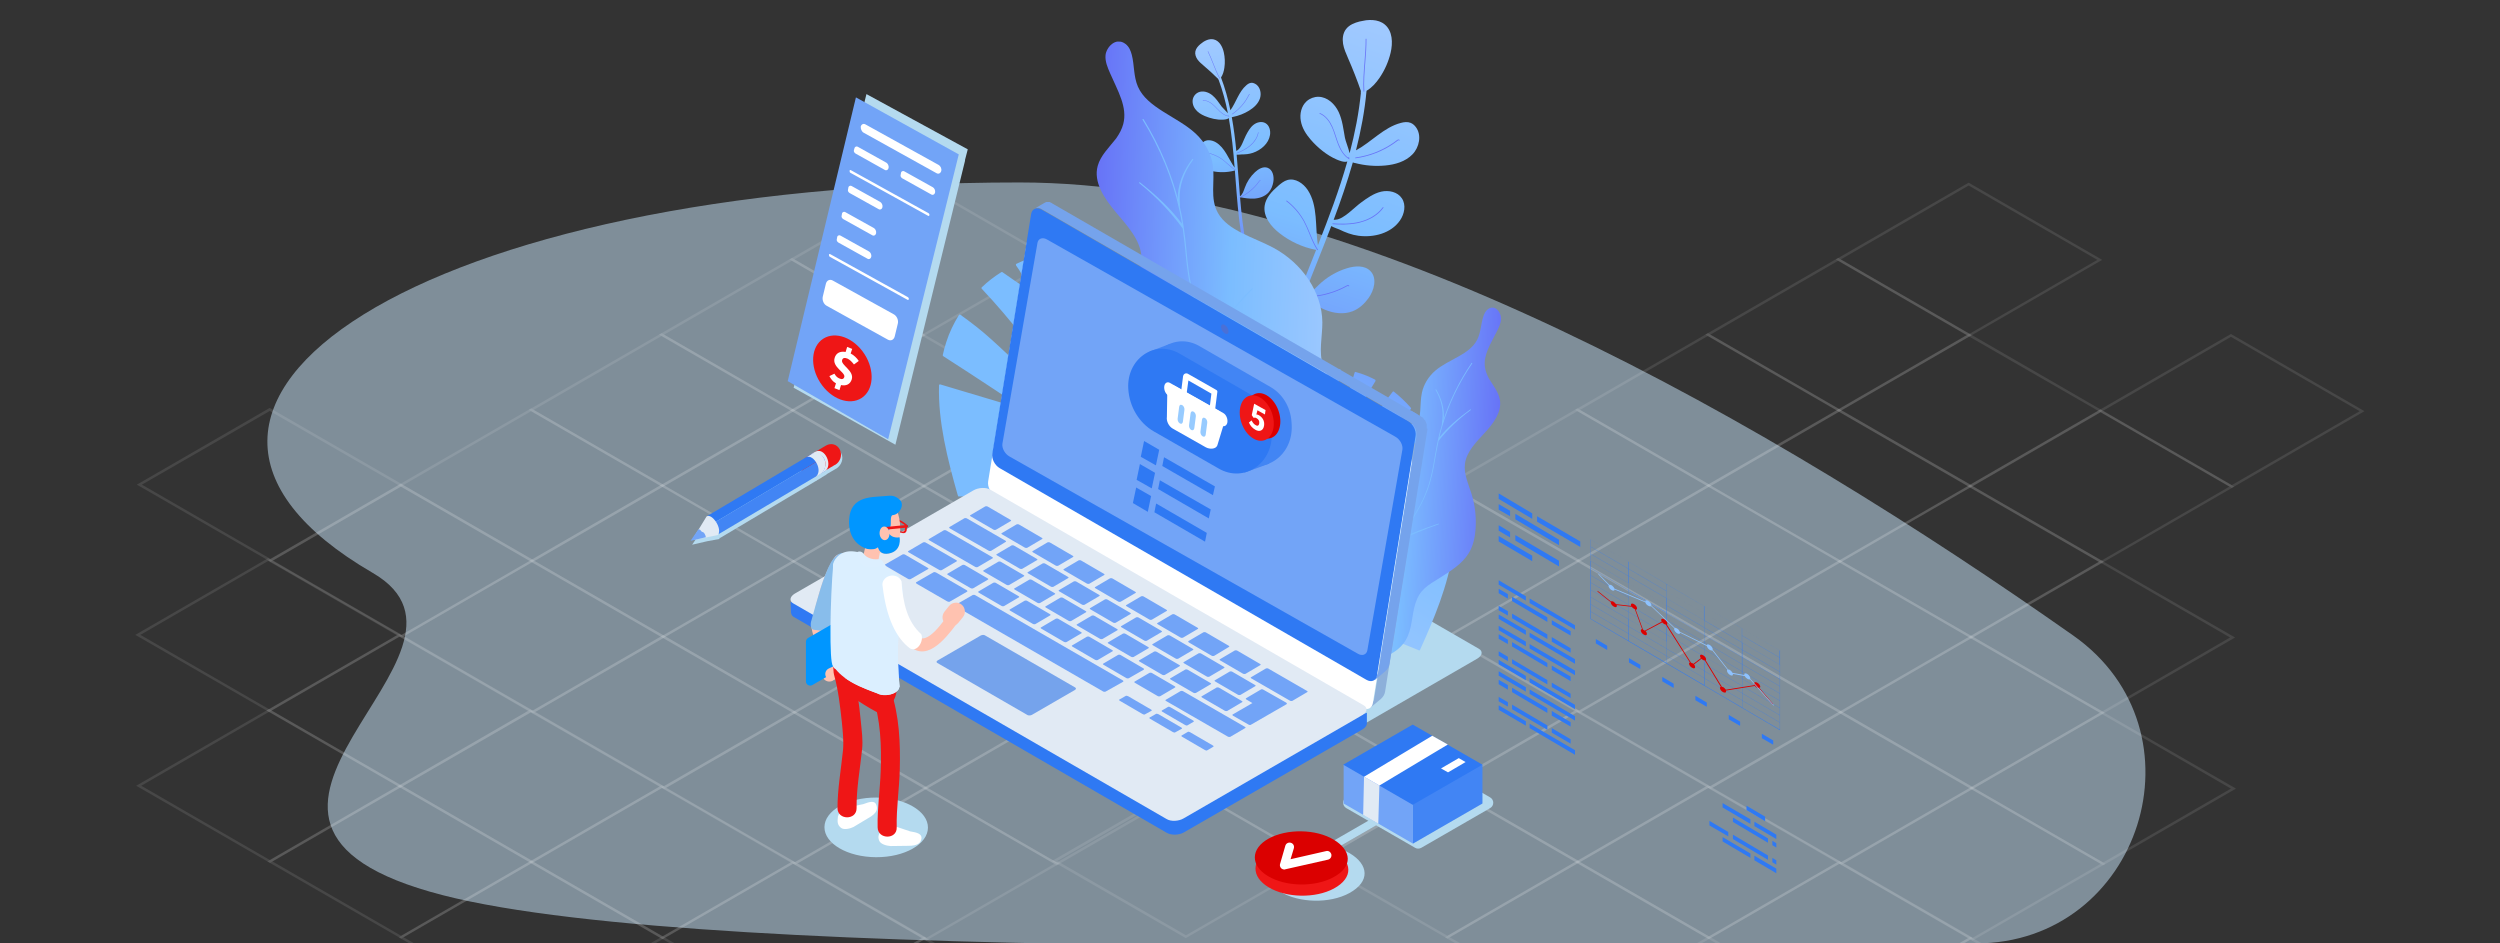 <svg version="1.1" id="Layer_1" xmlns="http://www.w3.org/2000/svg" xmlns:xlink="http://www.w3.org/1999/xlink" x="0" y="0" viewBox="0 0 1140 430" xml:space="preserve"><rect x="0" y="0" width="1140" height="430" fill="#333333" stroke="none"/><style>.st1{fill:#7bbdff}.st3{fill:#6773f7}.st6{opacity:.1;fill:#fff}.st7{fill:#b4daef}.st8{fill:#72a4f7}.st9{fill:#ef1616}.st10{fill:#fff}.st11{fill:#4285f4}.st12{fill:#2f79f3}.st13{fill:#e1eaf4}.st16{fill:#75a3ec}.st18{fill:#ffc2b0}.st20{fill:#0096ff}.st22{fill:#513554}.st24{fill:#dbefff}.st26{fill:#db0000}.st27{fill:#97cbff}</style><symbol id="New_Symbol_13" viewBox="-114.8 -241.2 229.6 482.3"><linearGradient id="SVGID_1_" gradientUnits="userSpaceOnUse" x1="-114.783" y1="-.001" x2="114.785" y2="-.001"><stop offset=".022" stop-color="#a6cbff"/><stop offset=".495" stop-color="#7bbdff"/><stop offset="1" stop-color="#6773f7"/></linearGradient><path d="M94.1 159.4c-3.2 17 5.7 32.7 12.8 50.1 2.3 5.6 4.6 11.4 4.4 17.5-.3 7.8-7.9 19.1-16.4 12-3.1-2.6-4.6-6.7-5.6-10.6-2.6-10.4-2.1-21.1-6.2-31.2-8.5-20.9-34.2-28.2-50-44.3-8.1-8.3-13.6-19.1-15.4-30.6-2.5-15.8 1.5-33.1-6-47.3-9-17.1-30.3-22.4-47.1-31.9C-60.8 28.6-78.1.4-79.4-29c-.6-14.5 2.3-29.6-2.2-43.4-3.9-12.3-13.2-22-20-32.9-21.1-33.9-16.5-81.7 10.7-111 13.5-14.5 32.5-24.6 52.3-24.9 19.9-.3 40.1 10.4 48.9 28.2 7.8 15.6 6 33.5 10.1 50.1 4.6 18.9 13.8 25 29 36.3 13.1 9.8 26.7 20.1 34.1 34.7 5.2 10.2 6.9 21.8 7.2 33.2.4 16-1.9 32.1-6.9 47.4-4.3 13.1-10.6 26.2-9.5 40 1.3 16.5 12.9 30.1 23 43.2s19.9 28.9 16.7 45.1c-2 10.4-9 18.9-14.5 28-2.7 5-4.5 9.7-5.4 14.4z" fill="url(#SVGID_1_)"/><path class="st1" d="M44.5-53.7C27.1-61.2 13.3-67-3-76.8c-.6-.3-3.1-4-2.5-3.7 16.3 9.8 33.1 18.4 50.5 26 .6.2.1 1.1-.5.8z"/><path class="st1" d="M78 102.3C64.1 90.2 51.9 78.2 41.5 63c-.1.1-.2-1.7-.3-1.7.8 4.8 1.7 9.7 2.8 14.6 6.8 31.1 18.4 61 34.1 88.7.3.6-.5 1.1-.9.5-14.7-25.9-25.8-53.8-32.8-82.8-3.5-14.4-5.7-29-7.4-43.7-1.8-15.8-3.6-31.7-8.2-47C23.5-25.9 17.9-37.6 9-53.6 8.7-36.9-5.7-15.5-19.2 1.7c-.4.5-1.1-.2-.7-.7C-6.4-16.1 8.3-40.1 7.3-53.6c-.3-4.9-1.7-5.7-1.4-5.6C1.5-67.1-3-74.8-7.5-82.6c-13.1-22.7-25.4-45.8-32.1-71.1-1-3.7-.8-2.1-.5-1.8-.3-1.3-.7-2.6-1-3.9-3.7-16.1-5.4-32.7-5.1-49.3.2-8.3.9-16.6 2.1-24.8.2-1 .2-6.1 2.4-5.7 1 .2 1 1.5.2 2-.1.1-.4.1-.5 0-.1 0-.1-.1-.2-.1l-.1-.1c-.5 1.5-1 4.7-1 5-.3 2.1-.6 4.2-.8 6.2-.4 3.6-.7 7.3-.9 11-.4 7-.4 14.1 0 21.1.7 13.4 2.8 26.8 6.2 39.8 11.6 10.6 25.8 17.9 41.2 21.1.6.1.4 1.1-.3 1-15-3.2-28.5-8.5-40-18.7.2.6-.2-.6 0 0 7.2 25.8 21.5 51 34.9 74C9.9-54.5 22-34.1 29.5-9.4c4.1 13.5 6.1 27.4 7.7 41.3 1 8.8 2.1 17.6 3.5 26.4 10.7 16.1 23.5 30.6 38 43.3.5.4-.2 1.2-.7.7z"/><path class="st1" d="M44.2 86.3c-1.3-15.5 1.6-.3 1.7.4.7 14.4-3.4 28.3-10.7 40.7-.3.6-1.2.1-.9-.5 7.2-12.3 11-26.4 9.9-40.6zM-65.5-128.8c8.3-24.7 15.3-56 19.1-81.8.1-.6.3 7.9.2 8.5-3.8 25.8-10.1 48.9-18.4 73.6-.2.6-1.1.3-.9-.3z"/></symbol><symbol id="New_Symbol_29" viewBox="-164.7 -265.9 329.3 531.8"><linearGradient id="SVGID_2_" gradientUnits="userSpaceOnUse" x1="137.365" y1="298.46" x2="-180.716" y2="-278.523"><stop offset=".022" stop-color="#a6cbff"/><stop offset=".495" stop-color="#7bbdff"/><stop offset="1" stop-color="#6773f7"/></linearGradient><path d="M115.3 119c-1.3 2.7-3.1 5.1-5.6 6.7-3.6 2.3-8 2.6-12.2 2.3-22.7-1.4-41.8-17-63.4-23.8 11 23.5 20.5 47.6 27.7 72.6 7.4 2.6 14 7.7 19.6 13.3 8.3 8.3 15.1 18.1 19.9 28.8 5.4 12 7.8 27.1-.6 37.2-7.1 8.6-19.7 10.5-30.9 9.8-6.8-.4-14-1.8-19.1-6.4-4.9-4.4-7-11.2-7.2-17.7-.2-6.5 1.4-13 2.8-19.4 3.4-14.9 6.2-29.9 8.4-45-.1-.3-.2-.6-.2-.8l-.2.6c-.7-.2-.5-.7 0-1.2-7.5-25.4-17.4-49.9-28.9-73.9-.3 7-2.2 16.4-2.2 20.5.1 11.4 1.1 23-1.7 34.1-2.8 11.1-10.6 21.8-21.8 24.1-5.4 1.1-11.2.1-15.9-2.7-7.9-4.7-12.1-14.2-12.2-23.4-.2-9.2 3.3-18.1 7.9-26 6.8-11.8 16.7-23.8 28-31.4 3.1-2.1 8.7-5.7 13-5.1-17-33.9-37-66.5-57.3-98.6.8 24.5 9.8 49.7.5 72.1-4 9.6-12.8 18.4-23.1 17.6-4.8-.4-9.1-2.8-13.3-5.2-9.1-5.3-18.4-11.9-21.8-21.8-4.6-13.4 3-27.9 12.4-38.5C-70.9 5-56.8-5-41.2-11.4c.4-.2.8-.2 1.2-.2-3.8-5.9-7.5-11.8-11.3-17.7-43.9-68.8-89.2-139.8-109.6-219.4l-2.7.2-1.1-16.5 6.9-1c15 71.5 51.6 136.2 90.5 198.4 7.4-8.1 15-16 24.1-22 10.1-6.6 22.4-10.6 34.3-8.4 8.7 1.6 16.6 6.5 23 12.5 9.3 8.7 16.1 23.1 9.2 33.8-5.8 9-18.3 10.5-29 9.3C-19.9-43.9-33.9-49-45.9-57c-6.2-4.1-13.3-9.2-20.3-8.9 6.9 11 13.9 21.9 20.8 32.8 10.1 15.8 20.2 31.6 30.1 47.7 2.9-2.6 7.6-5 9.1-6.1C1.1 3.1 8-1.3 16.7-4.2 35.6-10.4 58.4-8.9 72.6 5c7.3 7.1 11.9 18.3 7.8 27.7-3.8 9.1-14.6 13.7-24.5 13.3-9.9-.4-19.2-4.7-28.2-9C18.5 32.7 2 20.3-8 21.6c-.9.1-1.9.3-2.8.3C2.7 44 15.6 66.6 27.2 89.7c.3-.2.7-.3 1-.5.3-.2.5-.3.8-.5.2-.1.4-.2.7-.2 11.9-5.7 24.7-9.3 37.8-10.5 12.8-1.2 26.4.1 36.9 7.5 10.4 7.3 16.5 22 10.9 33.5z" fill="url(#SVGID_2_)"/><path class="st3" d="M-38.7-12.5c-3 7.2-4.6 15-6.1 22.6-1.1 5.6-2.3 11.3-4 16.8C-52.4 38-58.4 48.4-66.2 57l.7.7C-57.6 49-51.6 38.4-48 27.2c1.7-5.5 2.9-11.3 4.1-16.9 1.5-7.5 3.1-15.2 6.1-22.4l-.9-.4zM17.5 12c-11.1 0-21.7 2.3-30.9 4.7l.3 1c10.4-2.7 22.7-5.3 35.3-4.5 12.3.8 23.2 5 31 11.8l1.3 1.1.7-.7c-8-7.7-19.7-12.4-32.9-13.2-1.7-.2-3.3-.2-4.8-.2zM58.8 176.4l-1 .1c1.6 12.5 5 24.9 8.3 36.9 2.6 9.5 5.3 19.4 7.1 29.2l1-.2c-1.8-9.9-4.5-19.8-7.1-29.3-3.3-11.9-6.7-24.2-8.3-36.7zM23.6 94.3l-.7.7c-5 4.7-8.3 11.8-10.1 21.5-.6 3.2-1 6.5-1.4 9.7-.6 4.6-1.1 9.3-2.3 13.8-1.5 6.2-4.9 14.7-12.2 19.3l.5.8c7.5-4.8 11-13.5 12.6-19.9 1.1-4.6 1.7-9.3 2.3-13.9.4-3.2.8-6.5 1.4-9.6 1.6-9 4.6-15.6 9-20.2l.1.9 1-.1-.2-3z"/><path d="M164.7 143.9c-.4-1.3-.8-2.7-1.2-4" fill="none"/><path class="st3" d="M91.4 107.1c-.6.6-1.9.7-2.7.3-17.5-9-37.5-13.2-57.2-12.1-.1-.3-.1-.7-.2-1 2.1-.1 4.3-.2 6.5-.2 17.8 0 35.7 4.2 51.5 12.4.5.3 1.4.1 1.5 0l.8-.6c.1.5.1.9-.2 1.2zM-7.2-64.7c-.5.7-1.8 1-2.7.7-18.7-6.2-39.1-7.3-58.4-3.3-.1-.3-.2-.6-.4-.9l6.3-1.2c17.6-2.7 35.9-1.2 52.7 4.4.6.2 1.4-.1 1.5-.2l.7-.7c.5.3.5.8.3 1.2z"/></symbol><path d="M900.9 430.2c75.4 0 106.2-97 44.5-140.4C808.6 193.6 618.3 83.2 464.9 83.2c-272 0-427.3 101.2-295 178 63.6 36.9-98.5 113.4 32 147 123.8 31.9 537.6 22 699 22z" opacity=".5" fill="#cdebff"/><path class="st6" d="M540.6 222.5l-.3-.2-60.7-35 60.6-35 61 35.2-60.6 35zm-58.7-35.2l58.7 33.9 58.3-33.7-58.7-33.9-58.3 33.7z"/><path class="st6" d="M421.3 222.3l-.3-.2-60.7-35 60.6-35 60.9 35.2-60.5 35zm-58.7-35.2l58.7 33.9 58.3-33.7-58.7-33.9-58.3 33.7z"/><path class="st6" d="M481.1 256.9l-.3-.2-60.7-35 60.6-35 .3.2 60.7 35-60.6 35zm-58.6-35.2l58.7 33.9 58.3-33.7-58.7-33.9-58.3 33.7z"/><path class="st6" d="M361.9 256.6l-.3-.2-60.7-35 60.6-35 .3.2 60.7 35-60.6 35zm-58.7-35.1l58.7 33.9 58.3-33.7-58.7-33.9-58.3 33.7z"/><path class="st6" d="M421.7 291.2l-.3-.2-60.7-35 60.6-35 .3.2 60.7 35-60.6 35zM363 256l58.7 33.9 58.3-33.7-58.7-33.9L363 256z"/><path class="st6" d="M481.5 325.7l-.3-.2-60.7-35 60.6-35 .3.2 60.7 35-60.6 35zm-58.7-35.2l58.7 33.9 58.3-33.7-58.7-33.9-58.3 33.7zM302.4 291l-.3-.2-60.7-35 60.6-35 .3.2 60.7 35-60.6 35zm-58.6-35.2l58.7 33.9 58.3-33.7-58.7-33.9-58.3 33.7z"/><path class="st6" d="M362.3 325.5l-.3-.2-60.7-35 60.6-35 .3.2 60.7 35-60.6 35zm-58.7-35.2l58.7 33.9 58.3-33.7-58.7-33.9-58.3 33.7z"/><path class="st6" d="M422.1 360l-.3-.2-60.7-35 60.6-35 .3.2 60.7 35-60.6 35zm-58.7-35.2l58.7 33.9 58.3-33.7-58.7-33.9-58.3 33.7z"/><path class="st6" d="M481.9 394.6l-.3-.2-60.7-35 60.6-35 .3.2 60.7 35-60.6 35zm-58.7-35.2l58.7 33.9 58.3-33.7-58.7-33.9-58.3 33.7zM123.4 256.2l-.3-.2-60.7-35 60.6-35 .3.2 60.7 35-60.6 35zM64.7 221l58.7 33.9 58.3-33.7-58.7-33.8L64.7 221zM243 325.3l-.3-.2-60.7-35 60.6-35 .3.2 60.7 35-60.6 35zm-58.7-35.2L243 324l58.3-33.7-58.7-33.9-58.3 33.7z"/><path class="st6" d="M302.8 359.8l-.3-.2-60.7-35 60.6-35 .3.2 60.7 35-60.6 35zm-58.7-35.2l58.7 33.9 58.3-33.7-58.7-33.8-58.3 33.6z"/><path class="st6" d="M362.6 394.3l-.3-.2-60.7-35 60.6-35 .3.2 60.7 35-60.6 35zm-58.7-35.1l58.7 33.9 58.3-33.7-58.7-33.9-58.3 33.7z"/><path class="st6" d="M422.4 428.9l-.3-.2-60.7-35 60.6-35 .3.2 60.7 35-60.6 35zm-58.6-35.2l58.7 33.9 58.3-33.7-58.7-33.9-58.3 33.7zM122.7 324.7l-.3-.2-60.7-35 60.6-35 .3.2 60.7 35-60.6 35zM64 289.5l58.7 33.9 58.3-33.7-58.7-33.9L64 289.5zM242.3 393.7l-.3-.2-60.7-35 60.6-35 .3.2 60.7 35-60.6 35zm-58.6-35.2l58.7 33.9 58.3-33.7-58.7-33.8-58.3 33.6z"/><path class="st6" d="M302.1 428.3l-.3-.2-60.7-35 60.6-35 .3.2 60.7 35-60.6 35zm-58.6-35.2l58.7 33.9 58.3-33.7-58.7-33.9-58.3 33.7zM123.1 393.5l-.3-.2-60.7-35 60.6-35 .3.2 60.7 35-60.6 35zm-58.7-35.2l58.7 33.9 58.3-33.7-58.7-33.9-58.3 33.7zM420.9 153.5L360 118.3l60.6-35 60.9 35.2-60.6 35zm-58.6-35.2l58.7 33.9 58.3-33.7-58.7-33.9-58.3 33.7z"/><path class="st6" d="M361.5 187.8l-.3-.2-60.7-35 60.6-35 60.9 35.2-60.5 35zm-58.7-35.2l58.7 33.9 58.3-33.7-58.7-33.9-58.3 33.7z"/><path class="st6" d="M302.1 222.1l-.3-.2-60.7-35 60.6-35 60.9 35.2-60.5 35zm-58.7-35.2l58.7 33.9 58.3-33.7-58.7-33.9-58.3 33.7z"/><path class="st6" d="M242.6 256.4l-.3-.2-60.7-35 60.6-35 .3.2 60.7 35-60.6 35zm-58.7-35.2l58.7 33.9 58.3-33.7-58.7-33.9-58.3 33.7z"/><path class="st6" d="M183.2 290.7l-.3-.2-60.7-35 60.6-35 .3.2 60.7 35-60.6 35zm-58.7-35.1l58.7 33.9 58.3-33.7-58.7-33.9-58.3 33.7z"/><path class="st6" d="M182.5 359.2l-.3-.2-60.7-35 60.6-35 .3.2 60.7 35-60.6 35zM123.8 324l58.7 33.9 58.3-33.7-58.7-33.9-58.3 33.7z"/><path class="st6" d="M182.9 428l-.3-.2-60.7-35 60.6-35 .3.2 60.7 35-60.6 35zm-58.7-35.2l58.7 33.9 58.3-33.7-58.7-33.9-58.3 33.7z"/><path class="st6" d="M296.8 430h2.3l4.2-2.4-60.7-35-.3-.2-60.5 35 4.5 2.6h2.3l-4.6-2.6 58.3-33.7 58.7 33.9-4.2 2.4"/><path class="st6" d="M305.2 430h2.2l-4.1-2.4 58.3-33.7 58.7 33.9-3.8 2.2h2.2l3.8-2.2-60.6-35-.3-.2-60.6 35 4.2 2.4z"/><path class="st6" d="M421.4 428.5l2.6 1.5h2.3l-4.6-2.7-.3-.1-4.9 2.8h2.2z"/><g><path class="st6" d="M1017.7 222.5l-.3-.2-60.7-35 60.6-35 60.9 35.2-60.5 35zM959 187.3l58.7 33.9 58.3-33.7-58.7-33.9-58.3 33.7z"/><path class="st6" d="M898.4 222.3l-.3-.2-60.7-35 60.6-35 60.9 35.2-60.5 35zm-58.7-35.2l58.7 33.9 58.3-33.7-58.7-33.8-58.3 33.6z"/><path class="st6" d="M958.2 256.9l-.3-.2-60.7-35 60.6-35 .3.2 60.7 35-60.6 35zm-58.6-35.2l58.7 33.9 58.3-33.7-58.7-33.9-58.3 33.7z"/><path class="st6" d="M839 256.6l-.3-.2-60.7-35 60.6-35 .3.2 60.7 35-60.6 35zm-58.7-35.1l58.7 33.9 58.3-33.7-58.7-33.9-58.3 33.7z"/><path class="st6" d="M898.8 291.2l-.3-.2-60.7-35 60.6-35 .3.2 60.7 35-60.6 35zM840.1 256l58.7 33.9 58.3-33.7-58.7-33.9-58.3 33.7z"/><path class="st6" d="M958.6 325.7l-.3-.2-60.7-35 60.6-35 .3.2 60.7 35-60.6 35zm-58.7-35.2l58.7 33.9 58.3-33.7-58.7-33.9-58.3 33.7zM779.5 291l-.3-.2-60.7-35 60.6-35 .3.2 60.7 35-60.6 35zm-58.6-35.2l58.7 33.9 58.3-33.7-58.7-33.9-58.3 33.7z"/><path class="st6" d="M839.3 325.5l-.3-.2-60.7-35 60.6-35 .3.2 60.7 35-60.6 35zm-58.6-35.2l58.7 33.9 58.3-33.7-58.7-33.9-58.3 33.7z"/><path class="st6" d="M899.2 360l-.3-.2-60.7-35 60.6-35 .3.2 60.7 35-60.6 35zm-58.7-35.2l58.7 33.9 58.3-33.7-58.7-33.9-58.3 33.7z"/><path class="st6" d="M959 394.6l-.3-.2-60.7-35 60.6-35 .3.2 60.7 35-60.6 35zm-58.7-35.2l58.7 33.9 58.3-33.7-58.7-33.9-58.3 33.7zM600.5 256.2l-.3-.2-60.7-35 60.6-35 .3.2 60.7 35-60.6 35zM541.8 221l58.7 33.9 58.3-33.7-58.7-33.9-58.3 33.7zM720.1 325.3l-.3-.2-60.7-35 60.6-35 .3.2 60.7 35-60.6 35zm-58.7-35.2l58.7 33.9 58.3-33.7-58.7-33.9-58.3 33.7z"/><path class="st6" d="M779.9 359.8l-.3-.2-60.7-35 60.6-35 .3.2 60.7 35-60.6 35zm-58.7-35.2l58.7 33.9 58.3-33.7-58.7-33.8-58.3 33.6z"/><path class="st6" d="M839.7 394.3l-.3-.2-60.7-35 60.6-35 .3.2 60.7 35-60.6 35zM781 359.2l58.7 33.9 58.3-33.7-58.7-33.9-58.3 33.7z"/><path class="st6" d="M899.5 428.9l-.3-.2-60.7-35 60.6-35 .3.2 60.7 35-60.6 35zm-58.6-35.2l58.7 33.9 58.3-33.7-58.7-33.9-58.3 33.7zM599.8 324.7l-.3-.2-60.7-35 60.6-35 .3.2 60.7 35-60.6 35zm-58.7-35.2l58.7 33.9 58.3-33.7-58.7-33.9-58.3 33.7zM719.4 393.7l-.3-.2-60.7-35 60.6-35 .3.2 60.7 35-60.6 35zm-58.6-35.2l58.7 33.9 58.3-33.7-58.7-33.9-58.3 33.7z"/><path class="st6" d="M779.2 428.3l-.3-.2-60.7-35 60.6-35 .3.2 60.7 35-60.6 35zm-58.6-35.2l58.7 33.9 58.3-33.7-58.7-33.9-58.3 33.7zM600.2 393.5l-.3-.2-60.7-35 60.6-35 .3.2 60.7 35-60.6 35zm-58.7-35.2l58.7 33.9 58.3-33.7-58.7-33.9-58.3 33.7zM898 153.5l-60.9-35.2 60.6-35 60.9 35.2-60.6 35zm-58.6-35.2l58.7 33.9 58.3-33.7-58.7-33.9-58.3 33.7z"/><path class="st6" d="M838.6 187.8l-.3-.2-60.7-35 60.6-35 60.9 35.2-60.5 35zm-58.7-35.2l58.7 33.9 58.3-33.7-58.7-33.9-58.3 33.7z"/><path class="st6" d="M779.2 222.1l-.3-.2-60.7-35 60.6-35 60.9 35.2-60.5 35zm-58.7-35.2l58.7 33.9 58.3-33.7-58.7-33.9-58.3 33.7z"/><path class="st6" d="M719.7 256.4l-.3-.2-60.7-35 60.6-35 .3.2 60.7 35-60.6 35zM661 221.2l58.7 33.9 58.3-33.7-58.7-33.9-58.3 33.7z"/><path class="st6" d="M660.3 290.7l-.3-.2-60.7-35 60.6-35 .3.2 60.7 35-60.6 35zm-58.7-35.1l58.7 33.9 58.3-33.7-58.7-33.9-58.3 33.7z"/><path class="st6" d="M659.6 359.2l-.3-.2-60.7-35 60.6-35 .3.2 60.7 35-60.6 35zM600.9 324l58.7 33.9 58.3-33.7-58.7-33.9-58.3 33.7z"/><path class="st6" d="M660 428l-.3-.2-60.7-35 60.6-35 .3.2 60.7 35-60.6 35zm-58.7-35.2l58.7 33.9 58.3-33.7-58.7-33.9-58.3 33.7z"/><path class="st6" d="M773.9 430h2.3l4.2-2.4-60.7-35-.3-.2-60.5 35 4.5 2.6h2.3l-4.6-2.6 58.3-33.7 58.7 33.9-4.2 2.4"/><path class="st6" d="M782.3 430h2.2l-4.1-2.4 58.3-33.7 58.7 33.9-3.8 2.2h2.2l3.8-2.2-60.6-35-.3-.2-60.6 35 4.2 2.4z"/><path class="st6" d="M898.5 428.5l2.6 1.5h2.3l-4.6-2.7-.3-.1-4.9 2.8h2.2z"/></g><path class="st6" d="M540.7 427.8l-.3-.2-60.7-35 60.6-35 .3.2 60.7 35-60.6 35zm-58.6-35.2l58.7 33.9 58.3-33.7-58.7-33.9-58.3 33.7z"/><g><path class="st7" d="M395.1 42.9l46.2 25.2-1.3 5h.1l-31.8 129.7-46.4-26z"/><path class="st8" d="M390.3 44.4l-31.1 129.4 45.8 26.5 32.2-129.9z"/><ellipse transform="rotate(-32.894 384.083 167.946)" class="st9" cx="384.1" cy="168" rx="12" ry="16.1"/><path class="st10" d="M387.9 161.2c1.4.7 2.8 2 3.7 3.4l-2.2 1.6c-1-1.3-1.9-2.2-3-2.7-1.3-.5-2.1-.3-2.4.7-.7 2.3 5.6 4.8 4.4 8.8-.7 2.2-2.5 3.1-4.9 2.6l-.7 2.3-2.3-.9.7-2.2c-1.5-.8-2.3-2-3-3.3l2.3-1.1c.6 1.1 1.3 1.8 2.3 2.2 1.1.5 1.9.3 2.2-.7.6-2.1-5.7-4.5-4.4-8.7.6-2.1 2.4-3.2 5-2.7l.7-2.3 2.3.9-.7 2.1zM393.8 60.5L427.1 79c.9.5 1.8 0 2.1-1 .3-1.1-.3-2.3-1.2-2.8l-33.4-18.5c-.9-.5-1.8 0-2.1 1-.1 1 .4 2.3 1.3 2.8zM410.9 78.6c.2-.5.9-.8 1.4-.5l13.1 7.3c.7.4 1.2 1.5 1 2.4-.2.9-1 1.3-1.7.9l-13.3-7.4c-.6-.4-.9-1-.7-1.6l.2-1.1zM386.9 85.3c.2-.5.9-.8 1.4-.5l13.1 7.3c.7.4 1.2 1.5 1 2.4-.2.9-1 1.3-1.7.9L387.4 88c-.6-.4-.9-1-.7-1.6l.2-1.1zM384 97.2c.2-.5.9-.8 1.4-.5l13.1 7.3c.7.4 1.2 1.5 1 2.4-.2.9-1 1.3-1.7.9l-13.3-7.4c-.6-.4-.9-1-.7-1.6l.2-1.1zM381.8 107.9c.2-.5.9-.8 1.4-.5l13.1 7.3c.7.4 1.2 1.5 1 2.4s-1 1.3-1.7.9l-13.3-7.4c-.6-.4-.9-1-.7-1.6l.2-1.1zM389.7 67.4c.2-.5.9-.8 1.4-.5l13.1 7.3c.7.4 1.2 1.5 1 2.4-.2.9-1 1.3-1.7.9L390.1 70c-.6-.4-.9-1-.7-1.6l.3-1zM376.9 139.4l28 15.5c1.3.7 2.7.1 3.1-1.5l1.4-5.8c.4-1.6-.4-3.4-1.7-4.2l-28-15.5c-1.3-.7-2.7-.1-3.1 1.5l-1.4 5.8c-.4 1.6.4 3.5 1.7 4.2zM387.8 78.8l35.4 19.6c.3.2.6 0 .6-.3.1-.3-.1-.7-.4-.9L388 77.6c-.3-.2-.6 0-.6.3 0 .4.1.8.4.9zM378.4 117.1l35.4 19.6c.3.2.6 0 .6-.3.1-.3-.1-.7-.4-.9l-35.4-19.6c-.3-.2-.6 0-.6.3s.1.7.4.9z"/></g><g><path class="st7" d="M383.6 206.7c-1.1-2.4-4-3.3-6.4-1.8 0 0-.1 0-.1.1l-4.4 2.6c-.2.1-.3.2-.5.3 0 0-.1 0-.1.1l-1.6 1-47.3 28.1c-.1 0-.3.1-.4.2l-3.7 6-3.5 5.1 6.9-1.6 5.4-1c.2-.2.3-.4.4-.7l.1.2 44.2-26.3c-.2.2-.3.3-.6.4h-.1l2.2-1.3h.1c.2-.1.4-.2.5-.4l1.5-.9h.1c.3-.2.6-.5.9-.7l3.9-2.3h.1c2.6-1.6 3.6-4.7 2.4-7.1z"/><path class="st9" d="M376.6 203.2s-.1 0 0 0l-8.6 5.1c-2.4 1.4-3.4 4.5-2.2 6.9 1.1 2.4 4 3.3 6.4 1.8l8.5-5h.1c2.4-1.4 3.4-4.5 2.2-6.9-1.2-2.5-4-3.3-6.4-1.9z"/><path class="st11" d="M376.4 214.7l-48.6 28.8-3.2-4.5 51.5-30.7z"/><path class="st12" d="M324.6 239c-.7-2.3-2.2-.5-2.1-3.7l48.3-28.7c3.7-1 5.1-.1 5.5 1.6L324.6 239z"/><path class="st13" d="M371.6 206.1s-.1.1 0 0l-1.7 1c2.3-1 4.8-.1 6 2.2 1.2 2.5.2 5.6-2.1 7h-.1l2.2-1.3h.1c4.2-2.6 0-11.6-4.4-8.9z"/><path class="st13" d="M375.9 209.4c-1.2-2.5-3.2-3.9-5.5-2.5l-1 .6-1.6 1c3.1-1.7 8.1 6.4 3.8 9.2h-.1l2.2-1.3h.1c2.3-1.4 3.3-4.5 2.1-7zM322.2 235.5l-6.6 10.8 11.7-2.3c2.4-2.8-2.7-10.2-5.1-8.5z"/><path class="st8" d="M314.9 246.6l3.5-5.1s.5-.5 1.2.5 1 .2 1.7 1.4.5 1.6.5 1.6l-6.9 1.6z"/></g><path class="st7" d="M589 394.4l43.7-25.2 3.6 2.1-43.7 25.2zM584.5 347.7l-170.2-98.3c-2-1.1-1.7-3.1.6-4.5l81.5-47.1c2.3-1.3 5.7-1.5 7.7-.3l170.2 98.3c2 1.1 1.7 3.1-.6 4.5l-81.5 47.1c-2.3 1.3-5.8 1.5-7.7.3z"/><g><use xlink:href="#New_Symbol_29" width="329.3" height="531.8" x="-164.7" y="-265.9" transform="matrix(.16 -.12 -.12 -.16 568.112 71.04)" overflow="visible"/><use xlink:href="#New_Symbol_29" width="329.3" height="531.8" id="XMLID_36_" x="-164.7" y="-265.9" transform="scale(.355 -.355) rotate(10.815 2458.354 8975.5)" overflow="visible"/><path class="st1" d="M559 226.4c.2 0 .4-.5.4-.7.8-3.4.8-7-.5-10.2l.2.3c.2.4.8.3.8-.2v-.1c-1-8.3-2.1-16.5-3.1-24.8-1.5-12.1-3.1-24.4-7.8-35.7-3.4-8.2-8.5-15.5-14.7-21.7-.3-.2-.7-.1-.8.2-2.7 12.6-6.5 25.1-11.2 37.1-.8 2-3.8 1.2-3.5-.9 2-15.7 1.7-31.7 0-47.6 0-.2-.1-.3-.2-.4-4.4-2.4-9.1-4.2-14-5.5-.3-.1-.6.2-.6.5.1 9.3.3 18.5-.9 27.7-.2 1.3-.5 2.8-1.3 3.7-.3.3-.7.2-.8-.2-1.5-11-3-21.9-4.5-32.9 0-.2-.2-.4-.4-.4-2.2-.3-4.4-.4-6.6-.4-1.5 0-3 .1-4.5.2-.3 0-.5.4-.4.6 1.4 3.2 2.8 6.5 4.1 9.8 6.4 16 11.5 33.3 10.9 50.4-.1 2.2-3.2 2.4-3.6.3-4.1-20.6-11.5-40.6-21.6-58.9-.1-.2-.3-.3-.5-.2-3.6 1-7.1 2.3-10.4 3.9-.3.1-.3.5-.2.7 2.2 3 3.9 6.2 4.9 9.7.1.4-.3.7-.7.5-3.5-2.3-7-4.7-10.4-7.1-.1-.1-.3-.1-.5 0-3.2 2-6.2 4.3-8.9 6.9-.2.2-.2.5 0 .7 13.4 14.2 25.4 29.8 35.9 46.3.2.4-.1.8-.6.7-12-4.8-21.1-15.2-30.9-23.9-4.5-4.1-9.3-7.8-14.2-11.3-.2-.1-.5-.1-.6.1-2.4 3.9-4.4 8-5.8 12.4-.6 2-1.2 3.9-1.6 5.9 0 .2 0 .4.2.5 8.3 5.3 16.5 10.7 24.7 16.1 2.9 1.9 5.8 3.9 8.5 6.2.4.3 0 .9-.4.8-11.4-3.4-22.7-6.8-34.1-10.2-.3-.1-.6.1-.6.4-.5 16.5 3.9 33.8 8.5 50 .1.2.2.7.4.7H559z"/><linearGradient id="SVGID_3_" gradientUnits="userSpaceOnUse" x1="-6286.819" y1="-8615.958" x2="-6343.37" y2="-8871.784" gradientTransform="matrix(-.874 -.305 -.156 .907 -6259.566 6219.343)"><stop offset=".022" stop-color="#a6cbff"/><stop offset=".495" stop-color="#7bbdff"/><stop offset="1" stop-color="#6773f7"/></linearGradient><path d="M549.2 256.5c-.2-.1-.3-.3-.3-.5-.1-3.6.5-6.9 2.1-9.5l-.2.3c-.2.3-.7 0-.7-.4v-.1c2.2-7.7 4.4-15.3 6.6-23 3.3-11.2 6.6-22.6 12.2-32 4.1-6.8 9.4-12.2 15.4-16.1.2-.2.6.1.6.5.1 13.2 1 26.5 2.8 39.7.3 2.2 2.8 2.4 3 .2 1-15.9 3.9-31.3 7.9-46.2 0-.1.1-.2.3-.3 4-.8 8-1.1 12.1-.7.2 0 .4.3.4.6-1.7 8.9-3.4 17.9-3.9 27.2-.1 1.3-.1 2.8.4 4.1.2.4.6.4.7 0 3-10.1 6.1-20.3 9.1-30.4.1-.2.2-.3.4-.3 1.8.5 3.6 1.1 5.3 1.8 1.2.5 2.4 1.1 3.6 1.7.2.1.3.5.2.7-1.7 2.7-3.3 5.4-4.9 8.1-7.8 13.4-14.8 28.5-17.2 45.2-.3 2.2 2.1 3.4 2.8 1.5 6.8-18.6 16-35.6 27.2-50 .1-.1.3-.2.5 0 2.7 2.1 5.3 4.6 7.7 7.3.2.2.2.6 0 .7-2.2 2.2-4.2 4.7-5.6 7.8-.2.4.1.8.5.7 3.2-1.1 6.4-2.2 9.6-3.4.1-.1.3 0 .4.2 2.2 3 4.2 6.3 6 9.6.1.2.1.5-.1.6-13.1 9.4-25.3 20.5-36.5 33-.3.3 0 .9.3.8 10.5-.7 19.5-7.7 28.8-13 4.3-2.4 8.7-4.5 13.3-6.3.2-.1.4.1.5.3 1.3 4.5 2.2 9.2 2.6 13.9.2 2.1.3 4.2.3 6.3 0 .2-.1.4-.2.4-7.5 2.4-15 4.9-22.5 7.4-2.7.9-5.3 1.8-7.8 3.2-.3.2-.2.9.2.9 9.7.5 19.4.9 29.1 1.4.2 0 .4.3.4.6-2.3 16.2-8.7 31.2-15.1 45.4-.1.2-.2.2-.4.2l-97.9-40.1z" fill="url(#SVGID_3_)"/><use xlink:href="#New_Symbol_13" width="229.6" height="482.3" id="XMLID_35_" x="-114.8" y="-241.2" transform="matrix(-.544 -.022 .019 -.459 560.35 131.853)" overflow="visible"/><use xlink:href="#New_Symbol_13" width="229.6" height="482.3" id="XMLID_34_" x="-114.8" y="-241.2" transform="matrix(.37 .015 .014 -.337 640.13 220.035)" overflow="visible"/></g><path d="M648.6 208v-.2-.2-.1-.2-.1-.1-.2-.2-.2-.2-.1c0-.1 0-.1-.1-.2v-.1c0-.1 0-.1-.1-.2 0-.1 0-.1-.1-.2v-.1-.1c0-.1 0-.1-.1-.2 0-.1-.1-.1-.1-.2s-.1-.1-.1-.2-.1-.1-.1-.2c0 0 0-.1-.1-.1 0-.1-.1-.2-.2-.2 0 0 0-.1-.1-.1-.1-.1-.1-.2-.2-.3l-.1-.1c0-.1-.1-.1-.1-.2l-.1-.1v-.1c0-.1-.1-.1-.1-.1l-.1-.1-.1-.1c-.1 0-.1-.1-.2-.1s-.1-.1-.2-.1-.1-.1-.2-.1l-.1-.1c-.1 0-.1-.1-.2-.1 0 0-.1 0-.1-.1-.1 0-.1-.1-.2-.1l-.9-.5-5 2.7s1.2.7 1.3.7c.1 0 .1.1.2.1s.1.1.2.1.1.1.2.1l.1.1c.1.1.2.1.3.2l.2.2.2.2c.1.1.1.2.2.2.1.1.1.2.2.3l.1.1c0 .1.1.1.1.2s.1.1.1.2l.1.1s0 .1.1.1c0 .1.1.1.1.2v.1c.1.1.1.2.1.3 0 .1.1.2.1.3 0 .1.1.2.1.3 0 .1.1.2.1.3 0 .1.1.2.1.3 0 .1 0 .2.1.3V211.6l-17.4 107.6c-.1.5-2.1 3.8-1.6 3.5l4.8-4c1-.9 1.7-2 1.9-3.3L648.3 210c.1-.5.2-1.3.2-1.3v-.2-.1-.2c.1-.1.1-.1.1-.2z" fill="#8db0da"/><g><path class="st10" d="M640.3 204.8c2.3 1.3 3.8 4.3 3.4 6.7L626 320.7c-.4 2.4-2.5 3.3-4.8 2L454 226.2c-2.3-1.3-3.8-4.3-3.4-6.7l17.7-109.2c.4-2.4 2.5-3.3 4.8-2l167.2 96.5z"/></g><path class="st16" d="M646.1 188.8L480.4 93.1l-.2-.1c-.2-.1-.4-.2-.4-.3-.1 0-.1-.1-.2-.1s-.1-.1-.2-.1-.1-.1-.2-.1-.1 0-.2-.1c-.1 0-.1 0-.2-.1-.1 0-.1 0-.2-.1h-.2-.1-.1-.5-.1H477.3h-.1c-.1 0-.2.1-.3.1-.1.1-.3.1-.4.2l-4.9 2.8c.1-.1.3-.1.4-.2.1 0 .1 0 .2-.1.1 0 .1 0 .2-.1h1.1c.1 0 .3 0 .4.1.1 0 .3.1.4.1.1.1.3.1.4.2.1 0 .1.1.2.1 0 0 .1 0 .1.1l.9.5 165.9 95.8c.2.1.4.1.6 0l3.6-2.1c.5 0 .5-.6.1-.8zM478.8 93.4z"/><path class="st16" d="M650.6 195.3v-.2-.2-.1-.2-.1-.1-.2-.2-.2-.2-.1c0-.1 0-.1-.1-.2v-.1c0-.1 0-.1-.1-.2 0-.1 0-.1-.1-.2v-.1-.1c0-.1 0-.1-.1-.2 0-.1-.1-.1-.1-.2s-.1-.1-.1-.2-.1-.1-.1-.2c0 0 0-.1-.1-.1 0-.1-.1-.2-.2-.2 0 0 0-.1-.1-.1-.1-.1-.1-.2-.2-.3l-.1-.1c0-.1-.1-.1-.1-.2l-.1-.1v-.1c0-.1-.1-.1-.1-.1l-.1-.1-.1-.1c-.1 0-.1-.1-.2-.1s-.1-.1-.2-.1-.1-.1-.2-.1l-.1-.1c-.1 0-.1-.1-.2-.1 0 0-.1 0-.1-.1-.1 0-.1-.1-.2-.1l-4-2.3-5 3s4.3 2.2 4.3 2.3c.1 0 .1.1.2.1s.1.1.2.1.1.1.2.1l.1.1c.1.1.2.1.3.2.1.1.2.2.3.2l.2.2c.1.1.1.2.2.2.1.1.1.2.2.3l.1.1c0 .1.1.1.1.2s.1.1.1.2l.1.1s0 .1.1.1c0 .1.1.1.1.2v.1c.1.1.1.2.1.3 0 .1.1.2.1.3 0 .1.1.2.1.3 0 .1.1.2.1.3 0 .1.1.2.1.3 0 .1 0 .2.1.3V199l-17.4 107.6c-.1.5-2.1 3.8-1.6 3.5l4.8-4c1-.9 1.7-2 1.9-3.3l17.1-105.6c.1-.5.2-1.3.2-1.3v-.2-.1-.2c-.3 0-.3 0-.3-.1z"/><g><path class="st12" d="M642.1 192.1c2.3 1.3 3.8 4.3 3.4 6.7L627.9 308c-.4 2.4-2.5 3.3-4.8 2l-167.2-96.5c-2.3-1.3-3.8-4.3-3.4-6.7l17.7-109.2c.4-2.4 2.5-3.3 4.8-2l167.1 96.5z"/></g><g><path class="st8" d="M636.2 199.1c2.2 1.2 3.6 3.8 3.3 5.9l-16 91.6c-.4 2-2.4 2.7-4.5 1.4l-158.6-89.8c-2.2-1.2-3.6-3.8-3.3-5.9l16-91.6c.4-2 2.4-2.7 4.5-1.4l158.6 89.8z"/></g><path class="st12" d="M623.3 330.1V325l-6.5 2.5-1.4-3.2-163.5-94.4c-2-1.1-5.9-1-8.2.3l-70.8 40.6v-1.1L362 275l-1.5-.6.2 5c.2 1.1.6 1.5 1.2 1.9l170.2 98.5c2 1.1 5.4 1.1 7.7-.2l81.5-47c1.3-.8 1.9-1.7 2-2.5z"/><path class="st13" d="M532 373.5l-170.2-98.3c-2-1.1-1.7-3.1.6-4.5l81.5-47.1c2.3-1.3 5.7-1.5 7.7-.3l170.2 98.3c2 1.1 1.7 3.1-.6 4.5l-81.5 47.1c-2.2 1.3-5.7 1.5-7.7.3z"/><path class="st16" d="M468.6 326.1l-41.2-23.8c-.5-.3-.4-.8.1-1.1l19.7-11.4c.6-.3 1.4-.4 1.9-.1l41.2 23.8c.5.3.4.8-.1 1.1L470.5 326c-.6.3-1.4.3-1.9.1z"/><g><path d="M560.2 151.1c0 1.1-.7 1.5-1.7.9s-1.7-1.8-1.7-2.9c0-1.1.7-1.5 1.7-.9s1.7 1.8 1.7 2.9z" fill="#4a70d6"/><path class="st8" d="M454.1 241.6c-.2.1-.8.1-1.1-.1l-10.3-6c-.4-.2-.5-.5-.2-.6l6.8-4c.2-.1.8-.1 1.1.1l10.3 6c.4.2.5.5.2.6l-6.8 4zM466.1 259.4c-.2.1-.7.1-1.1-.1l-10.3-6c-.4-.2-.5-.5-.2-.6l6.8-4c.2-.1.7-.1 1.1.1l10.3 6c.4.2.5.5.2.6l-6.8 4zM460.1 266.8c-.2.1-.7.1-1.1-.1l-10.3-6c-.4-.2-.5-.5-.2-.6l6.8-4c.2-.1.8-.1 1.1.1l10.3 6c.4.2.5.5.2.6l-6.8 4zM443.7 268.3c-.2.1-.7.1-1.1-.1l-10.3-6c-.4-.2-.5-.5-.2-.6l6.8-4c.2-.1.8-.1 1.1.1l10.3 6c.4.2.5.5.2.6l-6.8 4zM415.2 264.1c-.2.1-.8.1-1.1-.1l-10.3-6c-.4-.2-.5-.5-.2-.6l8-4.6c.2-.1.7-.1 1.1.1l10.3 6c.4.2.5.5.2.6l-8 4.6zM433 274.4c-.2.1-.8 0-1.3-.3l-13.5-7.8c-.5-.3-.7-.6-.4-.8l8-4.6c.2-.1.8 0 1.3.3l13.5 7.8c.5.3.7.6.4.8l-8 4.6zM522 325.8c-.2.1-.7 0-1-.2l-10.3-6c-.4-.2-.5-.5-.3-.6l3-1.7c.2-.1.7 0 1.1.2l10.3 6c.4.2.5.5.3.6l-3.1 1.7zM535.8 334c-.2.1-.7 0-1-.2l-10.3-6c-.4-.2-.5-.5-.3-.6l3-1.7c.2-.1.7 0 1.1.2l10.3 6c.4.2.5.5.3.6l-3.1 1.7zM550.4 342.2c-.2.1-.7 0-1-.2l-10.3-6c-.4-.2-.5-.5-.3-.6l2.9-1.7c.2-.1.7 0 1 .2l10.3 6c.4.2.5.5.3.6l-2.9 1.7zM541.4 330.8c-.2.1-.7 0-1-.2l-10.3-6c-.4-.2-.5-.5-.3-.6l2.9-1.7c.2-.1.7 0 1 .2l10.3 6c.4.2.5.5.3.6l-2.9 1.7zM504.1 315.4c-.2.1-.8.1-1.1-.1l-67.2-38.8c-.4-.2-.5-.5-.2-.6l8-4.6c.2-.1.8-.1 1.1.1l67.2 38.8c.4.2.5.5.2.7l-8 4.5z"/><path class="st8" d="M497.2 309.5s-.3-.1-.6-.3l-53.5-30.9c-.3-.2-.5-.3-.5-.3l.5-.3s.3.1.6.3l53.5 30.9c.3.2.5.3.5.3l-.5.3zM431.2 271.8h-.1l-7.9-4.6-.1-.1.5-.3h.1l7.9 4.6.1.1-.5.3zM411 259.3c-.1 0-.1 0 0 0l-3.4-1.9.5-.3h.1l3.4 1.9-.6.3zM457.8 276.4c-.2.1-.7.1-1.1-.1l-10.3-6c-.4-.2-.5-.5-.2-.6l6.8-4c.2-.1.8-.1 1.1.1l10.3 6c.4.2.5.5.2.6l-6.8 4zM472.1 284.6c-.2.1-.8.1-1.1-.1l-10.3-6c-.4-.2-.5-.5-.2-.6l6.8-4c.2-.1.8-.1 1.1.1l10.3 6c.4.2.5.5.2.6l-6.8 4zM486.3 292.8c-.2.1-.7.1-1.1-.1l-10.3-6c-.4-.2-.5-.5-.2-.6l6.8-4c.2-.1.8-.1 1.1.1l10.3 6c.4.2.5.5.2.6l-6.8 4zM500.5 301c-.2.1-.7.1-1.1-.1l-10.3-6c-.4-.2-.5-.5-.2-.6l6.8-4c.2-.1.8-.1 1.1.1l10.3 6c.4.2.5.5.2.6l-6.8 4zM514.7 309.3c-.2.1-.8.1-1.1-.1l-10.3-6c-.4-.2-.5-.5-.2-.6l6.8-4c.2-.1.8-.1 1.1.1l10.3 6c.4.2.5.5.2.7l-6.8 3.9zM529 317.5c-.2.1-.8.1-1.1-.1l-10.3-6c-.4-.2-.5-.5-.2-.6l6.8-4c.2-.1.8-.1 1.1.1l10.3 6c.4.2.5.5.2.6l-6.8 4zM561 336c-.2.1-.7.1-1.1-.1l-28.1-16.2c-.4-.2-.5-.5-.2-.6l6.8-4c.2-.1.8-.1 1.1.1l28.1 16.2c.4.2.5.5.2.6l-6.8 4zM474.2 275c-.2.1-.7.1-1.1-.1l-10.3-6c-.4-.2-.5-.5-.2-.6l6.8-4c.2-.1.7-.1 1.1.1l10.3 6c.4.2.5.5.2.6l-6.8 4zM488.4 283.2c-.2.1-.8.1-1.1-.1l-10.3-6c-.4-.2-.5-.5-.2-.6l6.8-4c.2-.1.7-.1 1.1.1l10.3 6c.4.2.5.5.2.6l-6.8 4zM502.7 291.4c-.2.1-.8.1-1.1-.1l-10.3-6c-.4-.2-.5-.5-.2-.6l6.8-4c.2-.1.8-.1 1.1.1l10.3 6c.4.2.5.5.2.6l-6.8 4zM516.9 299.6c-.2.1-.7.1-1.1-.1l-10.3-6c-.4-.2-.5-.5-.2-.6l6.8-4c.2-.1.7-.1 1.1.1l10.3 6c.4.2.5.5.2.6l-6.8 4zM531.1 307.8c-.2.1-.8.1-1.1-.1l-10.3-6c-.4-.2-.5-.5-.2-.6l6.8-4c.2-.1.7-.1 1.1.1l10.3 6c.4.2.5.5.2.6l-6.8 4zM545.3 316c-.2.1-.7.1-1.1-.1l-10.3-6c-.4-.2-.5-.5-.2-.6l6.8-4c.2-.1.7-.1 1.1.1l10.3 6c.4.2.5.5.2.6l-6.8 4zM559.6 324.2c-.2.1-.7.1-1.1-.1l-10.3-6c-.4-.2-.5-.5-.2-.6l6.8-4c.2-.1.7-.1 1.1.1l10.3 6c.4.2.5.5.2.6l-6.8 4zM480.3 267.6c-.2.1-.8.1-1.1-.1l-10.3-6c-.4-.2-.5-.5-.2-.6l6.8-4c.2-.1.7-.1 1.1.1l10.3 6c.4.2.5.5.2.6l-6.8 4zM494.5 275.8c-.2.1-.8.1-1.1-.1l-10.3-6c-.4-.2-.5-.5-.2-.6l6.8-4c.2-.1.7-.1 1.1.1l10.3 6c.4.2.5.5.2.6l-6.8 4zM508.7 284c-.2.1-.8.1-1.1-.1l-10.3-6c-.4-.2-.5-.5-.2-.6l6.8-4c.2-.1.7-.1 1.1.1l10.3 6c.4.2.5.5.2.6l-6.8 4zM522.9 292.2c-.2.1-.7.1-1.1-.1l-10.3-6c-.4-.2-.5-.5-.2-.6l6.8-4c.2-.1.7-.1 1.1.1l10.3 6c.4.2.5.5.2.6l-6.8 4zM537.2 300.4c-.2.1-.8.1-1.1-.1l-10.3-6c-.4-.2-.5-.5-.2-.6l6.8-4c.2-.1.7-.1 1.1.1l10.3 6c.4.2.5.5.2.6l-6.8 4zM551.4 308.6c-.2.1-.8.1-1.1-.1l-10.3-6c-.4-.2-.5-.5-.2-.6l6.8-4c.2-.1.8-.1 1.1.1l10.3 6c.4.2.5.5.2.6l-6.8 4zM565.6 316.9c-.2.1-.8.1-1.1-.1l-10.3-6c-.4-.2-.5-.5-.2-.6l6.8-4c.2-.1.7-.1 1.1.1l10.3 6c.4.2.5.5.2.6l-6.8 4zM451.9 251.2c-.2.1-.8.1-1.1-.1L433.2 241c-.4-.2-.5-.5-.2-.7l6.8-4c.2-.1.7-.1 1.1.1l17.5 10.1c.4.2.5.5.2.6l-6.7 4.1zM589.3 319.6c-.2.1-.8.1-1.1-.1l-17.5-10.1c-.4-.2-.5-.5-.2-.6l6.8-4c.2-.1.8-.1 1.1.1l17.5 10.1c.4.2.5.5.2.6l-6.8 4zM445.8 258.6c-.2.1-.7.1-1.1-.1l-20.9-12.1c-.4-.2-.5-.5-.2-.6l6.8-4c.2-.1.7-.1 1.1.1l20.9 12.1c.4.2.5.5.2.6l-6.8 4zM429.4 260c-.2.1-.8.1-1.1-.1l-13.9-8c-.4-.2-.5-.5-.2-.6l6.8-4c.2-.1.8-.1 1.1.1l13.9 8c.4.2.5.5.2.6l-6.8 4zM468.4 249.8c-.2.1-.7.1-1.1-.1l-10.3-6c-.4-.2-.5-.5-.2-.6l6.8-4c.2-.1.8-.1 1.1.1l10.3 6c.4.2.5.5.2.6l-6.8 4zM482.5 258c-.2.1-.8.1-1.1-.1l-10.3-6c-.4-.2-.5-.5-.2-.6l6.8-4c.2-.1.8-.1 1.1.1l10.3 6c.4.2.5.5.2.6l-6.8 4zM496.7 266.2c-.2.1-.7.1-1.1-.1l-10.3-6c-.4-.2-.5-.5-.2-.6l6.8-4c.2-.1.8-.1 1.1.1l10.3 6c.4.2.5.5.2.6l-6.8 4zM511 274.4c-.2.1-.8.1-1.1-.1l-10.3-6c-.4-.2-.5-.5-.2-.6l6.8-4c.2-.1.8-.1 1.1.1l10.3 6c.4.2.5.5.2.6l-6.8 4zM525.2 282.6c-.2.1-.7.1-1.1-.1l-10.3-6c-.4-.2-.5-.5-.2-.6l6.8-4c.2-.1.8-.1 1.1.1l10.3 6c.4.2.5.5.2.6l-6.8 4zM539.4 290.8c-.2.1-.8.1-1.1-.1l-10.3-6c-.4-.2-.5-.5-.2-.6l6.8-4c.2-.1.7-.1 1.1.1l10.3 6c.4.2.5.5.2.6l-6.8 4zM553.6 299.1c-.2.1-.8.1-1.1-.1l-10.3-6c-.4-.2-.5-.5-.2-.7l6.8-4c.2-.1.8-.1 1.1.1l10.3 6c.4.2.5.5.2.6l-6.8 4.1zM567.9 307.3c-.2.1-.7.1-1.1-.1l-10.3-6c-.4-.2-.5-.5-.2-.6l6.8-4c.2-.1.7-.1 1.1.1l10.3 6c.4.2.5.5.2.6l-6.8 4zM576.1 314.5c-.2-.1-.4-.2-.6-.2-.2 0-.4 0-.5.1l-6.8 4c-.1.1-.2.2-.1.3 0 .1.2.3.3.3l2.7 1.6-9 5.2c-.1.1-.2.2-.1.3 0 .1.2.2.3.3l7 4c.2.1.4.2.6.2.2 0 .4 0 .5-.1l16.3-9.4c.1-.1.2-.2.1-.3 0-.1-.2-.3-.3-.4l-10.4-5.9z"/><path class="st8" d="M427.6 256.7h-.1l-7.9-4.6-.1-.1.5-.3h.1l7.9 4.6.1.1-.5.3z"/></g><g><ellipse transform="matrix(.005 -1 1 .005 20.15 775.097)" class="st7" cx="399.7" cy="377.4" rx="13.6" ry="23.6"/><path class="st10" d="M393.6 366.7l-10.1 2.1-1.4 3.5c-.3 2.5-.3 3.8 1.4 5.2 1.4 1.1 4.3.3 5.7-.4l6.5-3.9c4.8-2.6 4.4-4.6 3.9-6.2-.7-2-2.9-1.5-6-.3zM415 379.1l-9.8-3.3-2.9 2.3c-1.5 2-2.2 3.2-1.4 5.2.6 1.7 3.5 2.4 5.2 2.5l7.6-.1c5.5.1 6.2-1.7 6.5-3.4.2-2-1.9-2.7-5.2-3.2z"/><path class="st18" d="M380.6 254.1c-5.5 8.3-7.9 19-10.1 28.6-.5 2.1-.6 3.3-.1 5.3 1.8 6.8 3.9 13.1 4.7 20.1.4 3.6 6 3.6 5.6 0-.7-6.6-2-13-4.1-19.3-.4-1.2-.8-2.3-1.3-3.5.4 1.1-.1 1.8.1.9.1-.6.3-1.2.4-1.8 2.1-9.3 4.3-19.6 9.6-27.6 2.1-2.9-2.8-5.7-4.8-2.7z"/><path d="M379 256.3c-3.7 6.5-6.4 17.4-8.9 26.3-.9 2.4-.3 4.7 1.2 4.6l5.2.7c1.3-.1 3.7-2.8 4.3-4.9l6.6-22.6c1.1-3.7.3-6.8-1.8-7.3l-.5-.1c-.4-1.3-3.3-1.3-6.1 3.3z" fill="#88bdeb"/><path class="st20" d="M396.4 297.4l-26 15c-1.3.7-2.9-.2-2.9-1.7v-18.1c0-.7.4-1.3 1-1.7l26-15c1.3-.7 2.9.2 2.9 1.7v18.1c0 .7-.4 1.4-1 1.7z"/><path class="st10" d="M386.6 292.3c0 2.1-1.5 4.7-3.3 5.7s-3.3.2-3.3-1.9 1.5-4.7 3.3-5.7c1.8-1 3.3-.2 3.3 1.9z"/><path class="st18" d="M382.3 309.1l-1.9.9c-1.5.7-3.2 0-3.8-1.4-.7-1.5 0-3.2 1.4-3.8l1.9-.9c1.5-.7 3.2 0 3.8 1.4.7 1.4.1 3.1-1.4 3.8z"/><path d="M404.2 235.9v1.1s.1 3.2-3 1.5c-3.2-1.7-3.1-5.7-3.1-5.7s2.5-.2 6.1 3.1z" opacity=".46" fill="#fff"/><path class="st22" d="M401.3 238.6c4.1 2.1 4-1.6 4-1.6l-.1-1.3c-4.6-3.9-7.5-3.8-7.5-3.8s-.6 4.6 3.6 6.7zm-2.9-5.6s2.3-.1 5.9 2.9v.9s.1 2.8-3 1.2c-3-1.6-2.9-5-2.9-5z"/><path class="st22" d="M406.8 237.7l-2.5-1.1-.1-1.4 2.4 1.1zM397.8 233l-.4-.2c-.2-.1-.5-.4-.5-.7 0-.3.1-.5.4-.3l.4.2c.2.1.5.4.5.7 0 .3-.1.5-.4.3zM413.6 240.3l-.4-.2c-.2-.1-.5-.4-.5-.7 0-.3.1-.5.4-.3l.4.2c.2.1.5.4.5.7 0 .2-.1.4-.4.3z"/><path class="st9" d="M413.3 239.1s-3.2-3-7.4-3.1l.1 1.3s.6 3.9 4.6 5.5c4.1 1.7 2.7-3.7 2.7-3.7zm-2.8 3.1c-3-1.2-3.5-4.1-3.5-4.1l-.2-1c3.2 0 5.8 2.4 5.8 2.4s.9 3.9-2.1 2.7z"/><path class="st9" d="M407.6 238.8c-.1-.1-.1-.3-.1-.3l.7-.8c.1-.1.2 0 .3.1.1.1.1.3.1.3l-.7.8c-.1.1-.2 0-.3-.1z"/><path d="M398.8 234.7c-.1-.1-.1-.3-.1-.3l.7-.8c.1-.1.2 0 .3.1.1.1.1.3.1.3l-.7.8s-.2 0-.3-.1z" fill="#fcfeff"/><path class="st9" d="M397.9 317.4c3.7 11 4.1 22.8 3.7 34.2-.3 8.6-1.6 17.2-1.4 25.7.1 5.6 8.9 5.6 8.7 0-.2-8.8 1.2-17.7 1.4-26.5.3-12-.2-24.4-4.1-35.9-1.7-5.1-10.1-2.8-8.3 2.5zM380.3 307.6c2 7.1 2.8 14.5 3.6 21.8.4 4.3.9 8.5.5 12.8-.9 8.7-2.5 17.6-2.5 26.3 0 5.6 8.8 5.6 8.7 0-.1-8.9 1.6-17.9 2.5-26.7.5-4.4-.2-8.8-.6-13.2-.8-7.8-1.7-15.7-3.8-23.3-1.4-5.5-9.9-3.2-8.4 2.3z"/><path class="st9" d="M387.5 319.1c.8.9-2.7-3.5-1.6-2.9 2.2 1.3 14.3 9.5 16.8 9.6 3 .1 1.3-2.9 3.5-4.9 2.2-1.9 2.7-5.1 2.9-8 .1-.8.1-1.6-.2-2.4-.3-.8-1.1-1.4-1.7-1.9-5.4-4.1-16-14.2-23.5-10.9-8.8 3.8-.1 17.1 3.8 21.4z"/><path class="st24" d="M381.2 254.6c-1.6 2.1-1.4 3.3-1.3 6.1a6.4 6.4 0 004.6 5.9l27 7.6s1.6-10.4-3.8-13.5c-2.9-1.7-7.3-4.4-10.8-6.5-5.2-3.2-12-4.4-15.7.4z"/><path class="st18" d="M393.5 254.2l2.3-10.2 6.2 4.2-1.9 9.3c-.2 1.5-7.1.2-6.6-3.3z"/><path class="st18" d="M397.3 229.2s-6.2-4.3-6.3 6.2c0 7.3 4.4 13.7 10.4 16.5 3.7 1.8 8.3-.5 8.5-4.2.9-5.3.9-10.3-.8-14.6.2-4.4-2.8-2.8-8-3.1l-3.8-.8z"/><path class="st20" d="M393.7 249.6s-7.2-2.7-6.5-12.8c.7-11 10.8-10 16.4-10.6 2.5-.2 4.2-.6 6.7 1.7 2.3 2.1.1 6.7-3.2 7-1.3.1-.7 3.7-1 4.9-.5 2.2-1.8 3.2-2.3 5.3-.5 2-3.4 5.1-5.3 5.3-3.3.4-4.8-.8-4.8-.8z"/><path class="st24" d="M379.8 303.4c-1.7-.7-1.3-30.2.2-46.5l30.4 14.5c-.2 13.9-1.9 24.9-.2 41.8l-30.4-9.8z"/><path class="st24" d="M400 316.1c-7.5-2.7-14.7-5.7-18.9-10.9-2.1-1.2-1.8-3.3.6-4.7 2.4-1.4 6-1.5 8.1-.3l18.9 10.9c2.1 1.2 1.8 3.3-.6 4.7-2.4 1.4-6 1.5-8.1.3z"/><path class="st24" d="M410.4 271.3l-5-2.4c-.2 13.5-1.9 24.4-.2 41.1h-.1c0 .9-.6 1.9-2 2.7-2.4 1.4-6 1.5-8.1.3-3.6-1.3-7.1-2.7-10.3-4.3 4.1 3.2 9.6 5.4 15.3 7.5 2.1 1.2 5.7 1 8.1-.3 1.3-.8 2-1.8 2-2.7h.1c-1.7-17 0-28 .2-41.9z"/><path class="st9" d="M413.5 240.6l-9.3.9c-.3 0-.6-.2-.7-.5 0-.3.2-.6.5-.7l9.3-.9c.3 0 .6.2.7.5 0 .4-.2.7-.5.7z"/><path d="M404.2 258.5c-7-1-11.7 3.3-13.4-6.7 1-.6 2.3-.3 3 .7 1.2 1.7 3.7 2.8 6.6 2.5.8-.1 1.7.3 2.1 1l1.7 2.5z" fill="#dcefff"/><path class="st18" d="M405.3 267.6c.5 5.8 1.4 11.1 3.8 16.5 1.7 3.8 3.5 9.3 7.3 11.7 8.5 5.5 17.6-8.5 21.7-13.8 2.2-2.9-2.7-5.7-4.9-2.8-2.3 3-10.7 16.2-15.1 10.5-4.6-6.1-6.7-14.6-7.3-22-.2-3.7-5.8-3.7-5.5-.1z"/><path class="st10" d="M402.5 267.5c1.7 14.4 6.2 23.5 12.5 28.2 3.3 1.8 6.4-3.4 5.1-6.5-6.3-5.6-8.4-14.2-9-24.1-.8-2-3.1-3.1-5.4-2.5-2.3.6-3.8 2.8-3.2 4.9z"/><path class="st18" d="M431.3 284.6c1.7 1.4 4.3 1.1 5.7-.6l2.1-2.6c1.4-1.7 1.1-4.3-.6-5.7-1.7-1.4-4.3-1.1-5.7.6l-2.1 2.6c-1.4 1.8-1.2 4.3.6 5.7z"/><path class="st20" d="M400.3 246c-.3.3-1.1 7.6 5 6.4 6.2-1.2 4.9-7.4 4.9-7.4s-4.9 1.3-6.2-4.8c-1.3-6-3.7 5.8-3.7 5.8z"/><path class="st18" d="M405.6 243c.1 1.7-.7 3.2-2 3.3h-.4c-1.1-.2-2-1.4-2.1-2.9-.1-1.7.7-3.2 2-3.3 1.2-.1 2.3 1.2 2.5 2.9z"/></g><g><path class="st11" d="M524.2 160.3l9.3-3.5 45.3 54.6-11.3 4.1z"/><path class="st11" d="M535.2 193.3l29.7 17c11.7 6.7 25-2.6 24.1-16.8l-.1-1.4c-.5-6.6-4.1-12.5-9.5-15.6l-32.5-18.7c-11.3-6.5-24.2 2.5-23.3 16.2.5 8.2 5 15.5 11.6 19.3z"/><path class="st12" d="M526.1 196.7l29.7 17c11.7 6.7 25-2.6 24.1-16.8l-.1-1.4c-.5-6.6-4.1-12.5-9.5-15.6l-32.5-18.7c-11.3-6.5-24.2 2.5-23.3 16.2.5 8.1 5 15.5 11.6 19.3z"/><ellipse transform="rotate(-19.881 576.142 189.696)" class="st26" cx="576.1" cy="189.6" rx="7.3" ry="10.7"/><ellipse transform="rotate(-19.881 573.19 190.663)" class="st9" cx="573.1" cy="190.6" rx="7.3" ry="10.7"/><path class="st10" d="M574.2 193.1c.2-1.1-.3-1.9-1.2-2.4-.5-.3-.8-.3-1.4-.2l-.8-1.2 1.1-5.2 5.2 2.9-.3 2-3.4-1.9-.5 1.9c.4 0 .7.1 1.1.3 1.6.9 2.8 2.6 2.4 4.9-.4 2.3-2.2 2.8-3.9 1.8-1.5-.8-2.4-2-3-3.3l1.2-1c.5.9 1 1.7 1.8 2.1.8.6 1.5.4 1.7-.7M549.9 204l-15.2-8.6c-1.7-1-2.9-3.3-2.6-5.3l.2-12.3c.3-1.9 1.9-2.7 3.6-1.7l19.8 11.2c1.7 1 2.9 3.3 2.6 5.3l-3.2 10.5c-.7 1.8-3.5 1.8-5.2.9z"/><path class="st10" d="M557.1 194.1l-24.4-13.8c-1.2-.7-2-2.5-1.8-4.1.2-1.6 1.4-2.3 2.6-1.6l24.4 13.8c1.2.7 2 2.5 1.8 4.1-.2 1.5-1.4 2.3-2.6 1.6z"/><path class="st27" d="M538.1 193.1l-.2-.1c-.6-.4-1-1.3-.9-2.1l.7-5.4c.1-.8.7-1.2 1.3-.8l.2.1c.6.4 1 1.3.9 2.1l-.7 5.4c-.1.8-.7 1.2-1.3.8zM543.3 196.1l-.2-.1c-.6-.4-1-1.3-.9-2.1l.7-5.4c.1-.8.7-1.2 1.3-.8l.2.1c.6.4 1 1.3.9 2.1l-.7 5.4c-.1.7-.7 1.1-1.3.8zM548.5 199l-.2-.1c-.6-.4-1-1.3-.9-2.1l.7-5.4c.1-.8.7-1.2 1.3-.8l.2.1c.6.4 1 1.3.9 2.1l-.7 5.4c-.1.8-.7 1.2-1.3.8z"/><g><path class="st10" d="M552.1 191.8c.7 0 1.4-.5 1.5-1.2l1.5-11.8c.1-.4-.1-.8-.5-1l-13-7.4c-.4-.2-.9-.2-1.3 0s-.7.6-.8 1l-1.5 11.8c-.1.7.4 1.2 1.1 1.2.7 0 1.4-.5 1.5-1.2l1.3-9.7 10.5 6-1.4 11.1c-.1.7.4 1.2 1.1 1.2z"/></g></g><g><path class="st12" d="M527.1 212.2l-6.9-3.9 1.5-7.2 6.9 4zM553.1 225.8L530 212.5l.8-4 23.2 13.3zM525.2 222.7l-6.9-3.9 1.5-7.2 6.9 4zM551.2 236.4L528.1 223l.8-4 23.2 13.3zM523.4 233.4l-6.8-4 1.5-7.1 6.8 3.9zM549.5 247l-23.1-13.4.8-4 23.1 13.4z"/></g><g><path class="st7" d="M645.3 386.6l-31.4-18.1c-1.9-1.1-1.9-3.8 0-4.9l31.4-18.1c.9-.5 1.9-.5 2.8 0l31.4 18.1c1.9 1.1 1.9 3.8 0 4.9l-31.4 18.1c-.9.5-2 .5-2.8 0z"/><path class="st8" d="M644.3 384.7l-31.6-18.3v-17.7l31.6-.6z"/><path class="st11" d="M676 366.4l-31.7 18.3v-36.6l31.7.6z"/><path class="st12" d="M644.2 367l-31.7-18.3 31.7-18.3 31.8 18.3z"/><path class="st13" d="M621.6 371.6l.4-17.4 7 4-.5 17.4z"/><path class="st10" d="M622 354.2l31.1-18.7 7.1 4-31.2 18.7zM668.3 347.5l-8 4.7-3.2-1.8 8.1-4.7z"/></g><g><path class="st7" d="M615.5 389.1c-8.6-5.1-22.5-5.4-31.3-.5-8.7 4.8-8.9 12.9-.3 18.1 8.6 5.1 22.4 5.4 31.3.6 9.8-5.3 8.9-13.1.3-18.2z"/><path class="st9" d="M608.5 388c-8.1-4.9-21.4-5.1-29.7-.5s-8.4 12.3-.3 17.1c8.1 4.9 21.3 5.1 29.7.6 9.2-5 8.4-12.4.3-17.2z"/><path class="st26" d="M608.2 382.9c-8.1-4.9-21.4-5.1-29.7-.5s-8.4 12.3-.3 17.1c8.1 4.9 21.3 5.1 29.7.6 9.3-4.9 8.4-12.3.3-17.2z"/><path class="st10" d="M585.7 396.5c-.5 0-1.1-.2-1.5-.6-.5-.5-.7-1.3-.5-1.9l2.4-8.3c.3-1.1 1.4-1.7 2.5-1.4 1.1.3 1.7 1.4 1.4 2.5l-1.5 5 16.2-3.7c1.1-.3 2.1.4 2.4 1.5.2 1.1-.4 2.1-1.5 2.4l-19.5 4.4c-.1.1-.3.1-.4.1z"/></g><g><path class="st12" d="M683.4 323.7l12.4 7.2v-2l-12.4-7.3zM697.5 332l20.7 12.2v-2.1L697.5 330zM707.6 334.1l8.6 5v-2l-8.6-5.1zM689.5 323.4l16.1 9.4v-2l-16.1-9.5zM683.4 319.8l4.2 2.4v-2l-4.2-2.4zM707.6 326.3l8.6 5v-2l-8.6-5.1zM689.5 315.6l16.1 9.5V323l-16.1-9.4zM683.4 312l4.2 2.5v-2.1l-4.2-2.4zM697.5 316.4l20.7 12.2v-2l-20.7-12.2zM683.4 308.1l12.4 7.3v-2l-12.4-7.3z"/><g><path class="st12" d="M800 376.7l10 5.9v-2l-10-5.9zM785.5 368.2l12.7 7.5v-2.1l-12.7-7.4zM796.4 369.4l8.5 5.1v-2.1l-8.5-5zM790.2 374.8l16 9.5v-2l-16-9.5zM808.2 385.4l1.8 1.1v-2l-1.8-1.1zM779.5 376.4l8.6 5v-2l-8.6-5.1zM790.2 382.6l16 9.5v-2l-16-9.5zM808.2 393.2l1.8 1.1v-2l-1.8-1.1zM785.5 383.7l12.7 7.5v-2l-12.7-7.5zM800 392.3l10 5.9v-2.1l-10-5.9z"/></g><g><path class="st12" d="M683.4 302.9l12.4 7.3v-2l-12.4-7.3zM697.5 311.2l20.7 12.2v-2l-20.7-12.2zM707.6 313.3l8.6 5v-2l-8.6-5zM689.5 302.6l16.1 9.5v-2l-16.1-9.5zM683.4 299l4.2 2.5v-2l-4.2-2.5zM707.6 305.5l8.6 5.1v-2.1l-8.6-5zM689.5 294.8l16.1 9.5v-2l-16.1-9.5zM683.4 291.3l4.2 2.4v-2l-4.2-2.5zM697.5 295.7l20.7 12.2v-2.1l-20.7-12.1zM683.4 287.4l12.4 7.3v-2.1l-12.4-7.2z"/></g><g><path class="st12" d="M683.4 282.2l12.4 7.3v-2.1l-12.4-7.2zM697.5 290.5l20.7 12.2v-2.1l-20.7-12.1zM707.6 292.6l8.6 5v-2l-8.6-5.1zM689.5 281.9l16.1 9.5v-2.1l-16.1-9.5zM683.4 278.3l4.2 2.4v-2l-4.2-2.4zM707.6 284.8l8.6 5v-2l-8.6-5zM689.5 274.1l16.1 9.5v-2.1l-16.1-9.4zM683.4 270.5l4.2 2.5v-2.1l-4.2-2.4zM697.5 275l20.7 12.1v-2l-20.7-12.2zM683.4 266.6l12.4 7.3v-2l-12.4-7.3z"/></g><g><path class="st12" d="M683.4 246.9l15.3 9v-2.5l-15.3-9zM691 246.5l19.9 11.8v-2.6L691 244zM683.4 242l5.2 3.1v-2.5l-5.2-3.1zM691 236.8l19.9 11.8v-2.5L691 234.3zM683.4 232.4l5.2 3v-2.5l-5.2-3zM700.9 237.9l19.7 11.5v-2.5l-19.7-11.5zM683.4 227.5l15.3 9.1v-2.5l-15.3-9.1z"/></g><g><path class="st12" d="M725.3 246.1v19.6h-.1v.1h.1v3.2h-.1v.1h.1v3.2h-.1v.1h.1v3.2l-.1-.1v.1l.1.1v3.2l-.1-.1v.1l.1.1v3.2l-.1-.1v.1l86.5 50.8V310h.1v-.1h-.1v-3.2h.1v-.1h-.1v-3.2h.1v-.1h-.1v-3.2h.1v-.1h-.1v-3.2l.1.1v-.1L725.3 246v.1zm69.2 76.6v-3.2l17.1 10v3.2l-17.1-10zm17.1 6.7l-17.1-10v-3.2l17.1 10v3.2zm0-3.3l-17.1-10v-3.2l17.1 10v3.2zm0-3.3l-17.1-10v-3.2l17.1 10v3.2zm0-3.3l-17.1-10v-3.2l17.1 10v3.2zm0-3.3l-17.1-10V303l17.1 10v3.2zm0-3.3l-17.1-10v-3.2l17.1 10v3.2zm0-3.3l-17.1-10v-3.2l17.1 10v3.2zm0-3.3l-17.1-10v-3.2l17.1 10v3.2zm-.1-3.2l-17.1-10v-3.2l17.1 10v3.2zm0-6.5v3.2l-17.1-10v-3.2l17.1 10zm-17.1 26l-17.1-10v-3.2l17.1 10v3.2zm0-3.3l-17.1-10v-3.2l17.1 10v3.2zm0-3.3l-17.1-10v-3.2l17.1 10v3.2zm0-3.3l-17.1-10v-3.2l17.1 10v3.2zm-.1-3.3l-17.1-10v-3.2l17.1 10v3.2zm0-3.3l-17.1-10v-3.2l17.1 10v3.2zm0-3.3l-17.1-10v-3.2l17.1 10v3.2zm0-3.3l-17.1-10v-3.2l17.1 10v3.2zm0-3.3l-17.1-10V283l17.1 10v3.2zm0-3.3l-17.1-10v-3.2l17.1 10v3.2zm0-6.4v3.2l-17.1-10v-3.2l17.1 10zm-17.2 25.9l-17.1-10v-3.2l17.1 10v3.2zM760 299.1v-3.2l17.1 10v3.2l-17.1-10zm17.1 6.7l-17.1-10v-3.2l17.1 10v3.2zm0-3.2l-17.1-10v-3.2l17.1 10v3.2zm0-3.3l-17.1-10v-3.2l17.1 10v3.2zm0-3.3L760 286v-3.2l17.1 10v3.2zm0-3.3l-17.1-10v-3.2l17.1 10v3.2zm0-3.3l-17.1-10v-3.2l17.1 10v3.2zm0-3.3l-17.1-10v-3.2l17.1 10v3.2zm-.1-3.3l-17.1-10v-3.2l17.1 10v3.2zm0-6.4v3.2l-17.1-10v-3.2l17.1 10zm-17.1 25.9l-17.1-10v-3.2l17.1 10v3.2zm0-3.3l-17.1-10v-3.2l17.1 10v3.2zm0-3.3l-17.1-10v-3.2l17.1 10v3.2zm-.1-3.3l-17.1-10v-3.2l17.1 10v3.2zm0-3.3l-17.1-10v-3.2l17.1 10v3.2zm0-3.3l-17.1-10v-3.2l17.1 10v3.2zm0-3.2l-17.1-10v-3.2l17.1 10v3.2zm-17.1-13.4V266l17.1 10v3.2l-17.1-10zm17.1 6.8l-17.1-10v-3.2l17.1 10v3.2zm0-3.3l-17.1-10v-3.2l17.1 10v3.2zm0-6.5v3.2l-17.1-10v-3.2l17.1 10zm-17.2 26l-17.1-10V279l17.1 10v3.2zm0-3.3l-17.1-10v-3.2l17.1 10v3.2zm0-3.3l-17.1-10v-3.2l17.1 10v3.2zm0-3.3l-17.1-10v-3.2l17.1 10v3.2zm0-3.3l-17.1-10v-3.2l17.1 10v3.2zm0-3.3l-17.1-10v-3.2l17.1 10v3.2zm0-3.3l-17.1-10v-3.2l17.1 10v3.2zm0-3.3l-17.1-10v-3.2l17.1 10v3.2zm-.1-3.2l-17.1-10v-3.2l17.1 10v3.2zm0-3.3l-17.1-10v-3.2l17.1 10v3.2zm0-6.5v3.2l-17.1-10v-3.2l17.1 10z"/><path class="st26" d="M802.7 313.2c0-.6-.6-1.5-1.4-1.9-.8-.4-1.4-.3-1.4.3 0 .2.1.5.2.8l-13.1 2.1c-.3-.4-.7-.8-1.1-1.1-.2-.1-.5-.2-.7-.2l-7.4-12.1c.1-.1.2-.2.2-.4 0-.6-.6-1.5-1.4-1.9-.8-.5-1.4-.3-1.4.3 0 .3.2.7.4 1l-3.4 2.6c-.1-.1-.3-.2-.5-.3-.2-.1-.5-.2-.6-.2l-11-17.4c.2-.1.3-.2.2-.5 0-.6-.6-1.5-1.4-1.9-.8-.5-1.4-.3-1.4.3 0 .2.1.5.2.8l-7.7 4.1c-.1-.1-.2-.2-.4-.3-.1-.1-.3-.1-.4-.2l-3.3-9.1c.4 0 .6-.2.6-.6 0-.6-.6-1.5-1.4-1.9-.8-.5-1.4-.3-1.4.3 0 .2 0 .4.1.5l-6.9-.8c-.3-.4-.7-.8-1.1-1.1-.5-.3-1-.3-1.2-.1l-6.1-4.9v.4l6 4.8v.1c0 .6.6 1.5 1.4 1.9.8.5 1.4.3 1.4-.3 0-.1 0-.2-.1-.4l6.9.8c.3.4.6.7 1 .9.1.1.3.1.4.2l3.3 9.1c-.3 0-.6.2-.6.6 0 .6.6 1.5 1.4 1.9.8.5 1.4.3 1.4-.3 0-.4-.2-.9-.6-1.3l7.6-4c.2.3.5.5.8.7.3.2.6.3.8.3l11 17.3c-.2.1-.4.2-.4.5 0 .6.6 1.5 1.4 1.9.8.5 1.4.3 1.4-.3 0-.4-.2-.8-.5-1.2l3.4-2.6c.2.2.4.4.6.5.3.2.7.3.9.3l7.3 12c-.2.1-.4.2-.4.5 0 .6.6 1.5 1.4 1.9.8.4 1.4.3 1.4-.3 0-.1 0-.3-.1-.4l13.2-2.1c.2.3.5.5.8.7.4.2.7.3 1 .3l6.4 7.5c0-.1.1-.2.1-.3l-6.3-7.4c.4-.1.5-.2.5-.4z"/><path class="st12" d="M808.5 337.6l-5.1-3v2l5 2.9c.1 0 .2 0 .2-.1v-1.6s0-.1-.1-.2zM793.4 329l-5.1-3v2l5 2.9c.1 0 .2 0 .2-.1v-1.6s-.1-.1-.1-.2zM778.2 320.3l-5.1-3v2l5 2.9c.1 0 .2 0 .2-.1v-1.6l-.1-.2c0 .1 0 0 0 0zM763.1 311.7l-5.1-3v2l5 2.9c.1 0 .2 0 .2-.1v-1.6s-.1-.1-.1-.2zM747.9 303.1l-5.1-3v2l5 2.9c.1 0 .2 0 .2-.1v-1.6s0-.1-.1-.2zM732.8 294.4l-5.1-3v2l5 2.9c.1 0 .2 0 .2-.1v-1.6s-.1 0-.1-.2c0 .1 0 0 0 0z"/></g><g><path d="M798.1 309.4c.1-.5-.4-1.4-1.1-1.9-.8-.6-1.5-.6-1.6-.1v.4l-5.4-1c-.2-.4-.5-.8-.9-1.1-.4-.3-.8-.5-1.1-.4l-7-9v-.1c.1-.5-.4-1.4-1.1-1.9-.8-.6-1.5-.6-1.6-.1l-12.3-6.1c-.2-.5-.5-1-1.1-1.4-.5-.3-.9-.5-1.2-.4L753 276.1c.1-.5-.4-1.4-1.1-1.9-.8-.6-1.5-.6-1.6-.1v.2l-14.1-5.9c-.2-.4-.5-.9-1-1.3s-1-.5-1.3-.4l-5-5.1v.4l4.7 4.9-.1.1c-.1.5.4 1.4 1.1 1.9.8.6 1.5.6 1.6.1v-.2l14.1 5.9c.1.5.5 1 1.1 1.4.6.4 1.2.5 1.5.3l10.6 10.1c-.1.1-.1.1-.1.2-.1.5.4 1.4 1.1 1.9.8.6 1.5.6 1.6.1v-.2l12.2 6.1c.1.5.5 1.1 1.1 1.6.6.4 1.1.5 1.4.4l6.9 8.8c-.1.1-.2.2-.2.3-.1.5.4 1.4 1.1 1.9.8.6 1.5.6 1.6.1v-.4l5.4 1c.2.4.5.8 1 1.1.5.4 1.1.5 1.4.4l10.7 12c0-.1.1-.2.1-.3l-10.6-11.9c-.1-.1-.1-.1-.1-.2z" fill="#8ec2fe"/></g></g></svg>